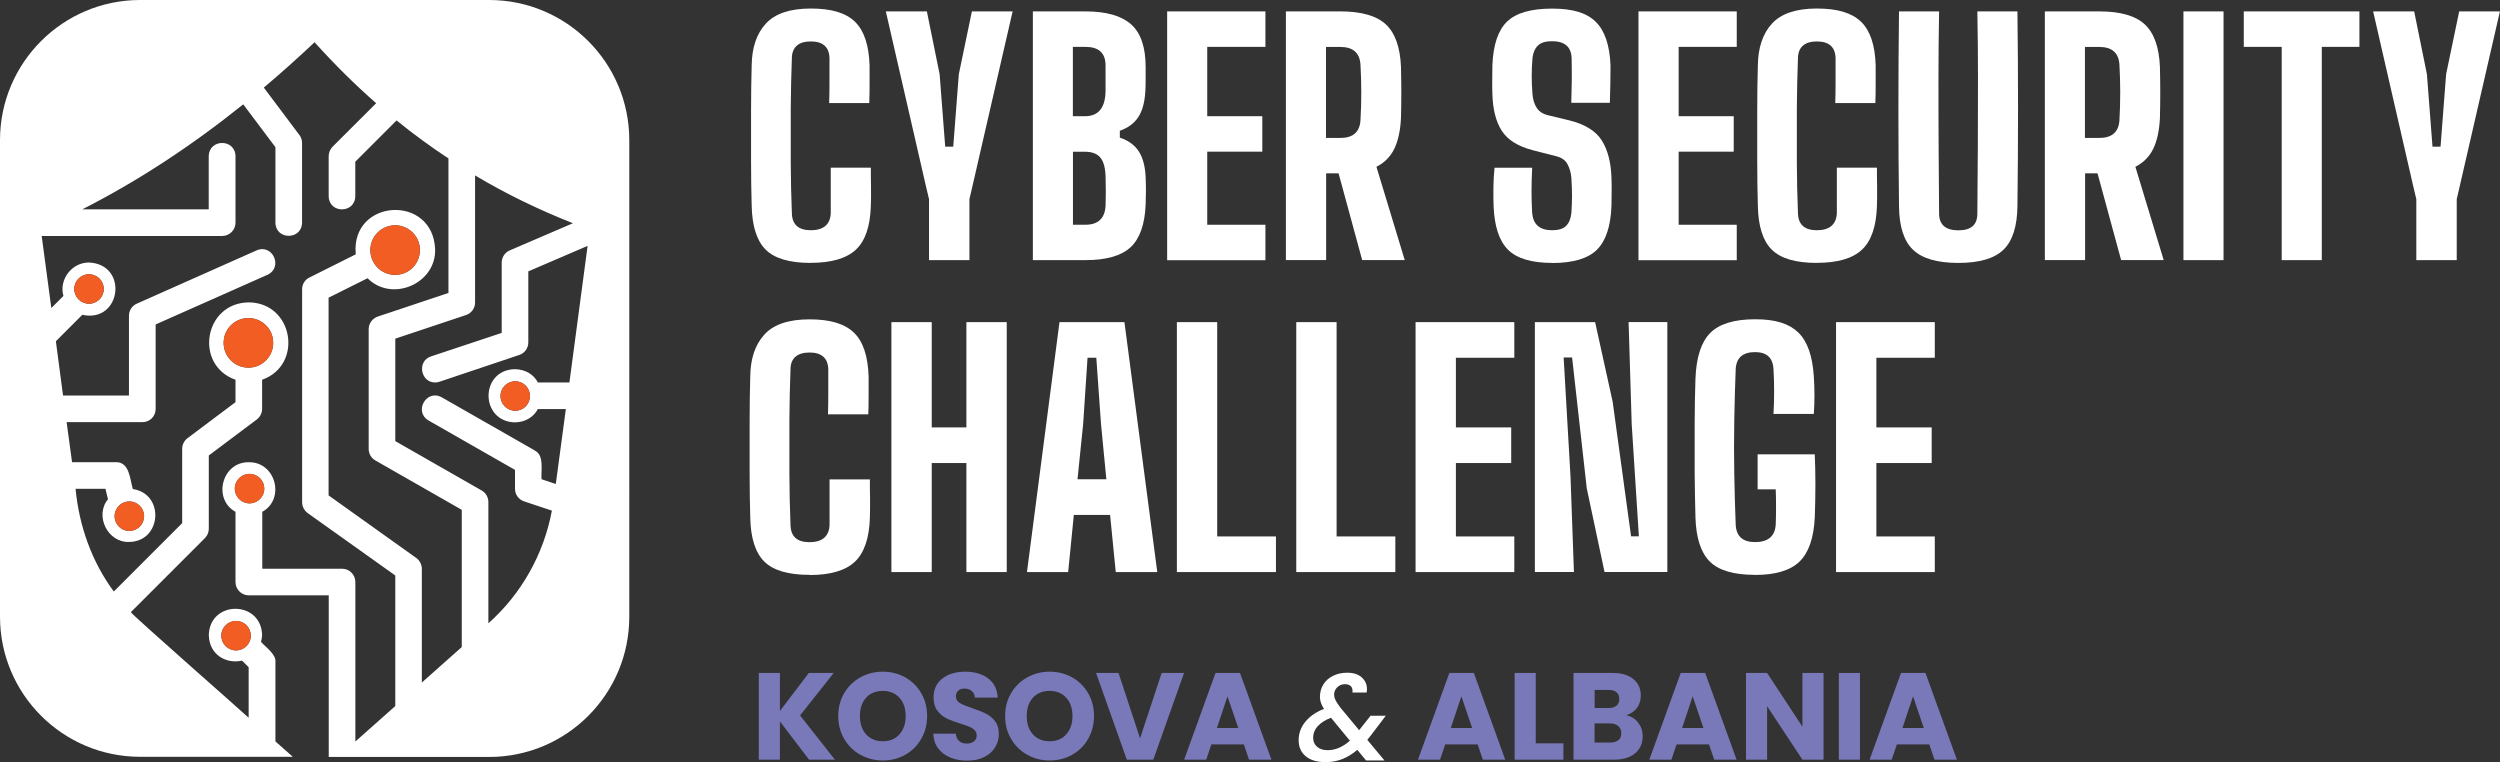 <?xml version="1.0" encoding="UTF-8"?><svg id="Layer_2" xmlns="http://www.w3.org/2000/svg" viewBox="0 0 313.69 95.63"><rect x="0" y="0" width="313.69" height="95.63" fill="#333333" stroke="none"/><defs><style>.cls-1{fill:#f15d22;}.cls-2{fill:#fff;}.cls-3{fill:#7979b9;}</style></defs><g id="Layer_1-2"><path class="cls-2" d="M101.74,32.99c-2.65,0-4.54-.55-5.66-1.66s-1.7-2.93-1.76-5.48c-.05-1.69-.08-3.58-.08-5.68v-6.28c0-2.09.03-4,.08-5.72.03-2.21.62-3.95,1.78-5.21,1.16-1.26,3.04-1.89,5.64-1.89s4.4.55,5.54,1.66c1.14,1.11,1.75,2.93,1.83,5.48v2.34c0,.91-.01,1.7-.04,2.38h-5.03c.03-.81.04-1.75.04-2.83v-2.83c-.05-1.38-.83-2.07-2.34-2.07s-2.35.69-2.38,2.07c-.08,2-.12,4.13-.14,6.38-.01,2.25-.01,4.49,0,6.73.01,2.24.06,4.36.14,6.36.03,1.43.82,2.15,2.38,2.15s2.45-.71,2.5-2.15v-5.7h5.03c0,.73,0,1.52.02,2.38s0,1.66-.02,2.42c-.08,2.55-.7,4.38-1.87,5.48s-3.06,1.66-5.66,1.66Z"/><path class="cls-2" d="M116.57,32.64v-7.65l-.39-1.64-5.03-21.92h5.15l1.6,7.88.7,9.09h1.01l.7-9.09,1.64-7.88h5.11l-5.03,21.88-.39,1.68v7.65h-5.07Z"/><path class="cls-2" d="M129.6,32.64V1.43h6.59c2.6,0,4.51.54,5.73,1.62,1.22,1.08,1.83,2.87,1.83,5.36v1.64c0,.49-.01.98-.04,1.44-.08,1.35-.37,2.42-.88,3.2-.51.78-1.28,1.35-2.32,1.72v.86c1.09.36,1.89.95,2.4,1.76.51.81.79,1.89.84,3.24.05,1.12.05,2.25,0,3.39-.1,2.5-.74,4.29-1.89,5.36-1.16,1.08-3.05,1.62-5.68,1.62h-6.59ZM134.63,14.58h1.52c1.69,0,2.55-1.07,2.57-3.2v-3.24c-.03-1.51-.87-2.26-2.54-2.26h-1.56v8.7ZM134.63,28.2h1.56c1.66,0,2.51-.86,2.54-2.57.03-1.04.03-2.08,0-3.12,0-1.25-.2-2.14-.61-2.67-.4-.53-1.06-.8-1.97-.8h-1.52v9.17Z"/><path class="cls-2" d="M146.45,32.64V1.43h12.33v4.45h-7.3v8.7h6.91v4.45h-6.91v9.17h7.3v4.45h-12.33Z"/><path class="cls-2" d="M161.35,32.64V1.43h6.83c2.63,0,4.53.54,5.7,1.62,1.17,1.08,1.81,2.87,1.91,5.36.03,1.25.04,2.33.04,3.24s-.01,1.96-.04,3.16c-.08,1.59-.36,2.87-.84,3.86-.48.99-1.23,1.74-2.24,2.26l3.55,11.7h-5.34l-2.96-10.88h-1.56v10.88h-5.03ZM166.38,17.31h1.79c1.61,0,2.46-.75,2.54-2.26.13-2.29.13-4.59,0-6.9-.08-1.51-.92-2.26-2.54-2.26h-1.79v11.43Z"/><path class="cls-2" d="M194.78,32.99c-2.6,0-4.45-.55-5.56-1.66s-1.71-2.93-1.81-5.48c-.03-.78-.03-1.59-.02-2.42.01-.83.06-1.62.14-2.38h4.72c-.05.99-.08,1.98-.08,2.96s.03,1.9.08,2.73c.13,1.43.96,2.15,2.5,2.15.81,0,1.39-.18,1.76-.55s.58-.9.66-1.6c.05-.78.08-1.51.08-2.18s-.03-1.42-.08-2.22c-.05-.65-.21-1.23-.49-1.74-.27-.51-.75-.84-1.42-1l-2.89-.74c-1.9-.49-3.21-1.31-3.94-2.46-.73-1.14-1.12-2.68-1.17-4.6-.03-.62-.03-1.24-.02-1.83.01-.6.02-1.2.02-1.79.1-2.55.71-4.37,1.83-5.46s3-1.64,5.66-1.64,4.35.55,5.48,1.66c1.13,1.11,1.75,2.93,1.85,5.48,0,.6,0,1.33-.02,2.2-.01.87-.03,1.7-.06,2.48h-4.84c.03-.94.04-1.87.06-2.81.01-.94,0-1.87-.02-2.81-.05-1.4-.87-2.11-2.46-2.11-.81,0-1.4.18-1.77.55-.38.36-.6.88-.68,1.56-.13,1.48-.13,2.99,0,4.53.05.68.23,1.25.53,1.72s.79.78,1.46.94l2.58.62c2,.49,3.38,1.34,4.13,2.54.75,1.2,1.16,2.77,1.21,4.72.03.62.03,1.22.02,1.77-.01.56-.02,1.14-.02,1.74-.1,2.55-.71,4.38-1.83,5.48s-2.98,1.66-5.58,1.66Z"/><path class="cls-2" d="M205.59,32.64V1.43h12.33v4.45h-7.29v8.7h6.91v4.45h-6.91v9.17h7.29v4.45h-12.33Z"/><path class="cls-2" d="M227.98,32.99c-2.65,0-4.54-.55-5.66-1.66s-1.7-2.93-1.75-5.48c-.05-1.69-.08-3.58-.08-5.68v-6.28c0-2.09.03-4,.08-5.72.03-2.21.62-3.95,1.77-5.21,1.16-1.26,3.04-1.89,5.64-1.89s4.39.55,5.54,1.66c1.14,1.11,1.76,2.93,1.83,5.48v2.34c0,.91-.01,1.7-.04,2.38h-5.03c.03-.81.04-1.75.04-2.83v-2.83c-.05-1.38-.83-2.07-2.34-2.07s-2.35.69-2.38,2.07c-.08,2-.12,4.13-.14,6.38-.01,2.25-.01,4.49,0,6.73.01,2.24.06,4.36.14,6.36.03,1.43.82,2.15,2.38,2.15s2.44-.71,2.5-2.15v-5.7h5.03c0,.73,0,1.52.02,2.38s0,1.66-.02,2.42c-.08,2.55-.7,4.38-1.87,5.48-1.17,1.11-3.06,1.66-5.66,1.66Z"/><path class="cls-2" d="M245.73,32.99c-2.65,0-4.55-.55-5.7-1.66s-1.73-2.93-1.75-5.48c-.1-8.14-.1-16.28,0-24.42h5.03c-.05,2.71-.08,5.49-.08,8.37s0,5.75.02,8.62c.01,2.87.03,5.66.06,8.37,0,1.4.81,2.11,2.42,2.11s2.38-.7,2.38-2.11c.03-2.7.04-5.49.06-8.37.01-2.87.02-5.75.02-8.62s-.03-5.66-.08-8.37h5.03c.1,8.14.1,16.28,0,24.42-.03,2.55-.61,4.38-1.75,5.48-1.14,1.11-3.03,1.66-5.66,1.66Z"/><path class="cls-2" d="M256.58,32.64V1.43h6.83c2.63,0,4.53.54,5.7,1.62,1.17,1.08,1.81,2.87,1.91,5.36.03,1.25.04,2.33.04,3.24s-.01,1.96-.04,3.16c-.08,1.59-.36,2.87-.84,3.86-.48.99-1.23,1.74-2.24,2.26l3.55,11.7h-5.34l-2.96-10.88h-1.56v10.88h-5.03ZM261.61,17.31h1.79c1.61,0,2.46-.75,2.54-2.26.13-2.29.13-4.59,0-6.9-.08-1.51-.92-2.26-2.54-2.26h-1.79v11.43Z"/><path class="cls-2" d="M273.97,32.64V1.43h5.03v31.21h-5.03Z"/><path class="cls-2" d="M286.3,32.64V5.88h-4.76V1.43h14.51v4.45h-4.72v26.76h-5.03Z"/><path class="cls-2" d="M303.19,32.64v-7.65l-.39-1.64-5.03-21.92h5.15l1.6,7.88.7,9.09h1.01l.7-9.09,1.64-7.88h5.11l-5.03,21.88-.39,1.68v7.65h-5.07Z"/><path class="cls-2" d="M101.58,72.13c-2.67,0-4.56-.55-5.68-1.67-1.12-1.11-1.71-2.95-1.76-5.51-.05-1.7-.08-3.6-.08-5.7v-6.31c0-2.1.03-4.02.08-5.74.03-2.22.62-3.96,1.78-5.23,1.16-1.27,3.05-1.9,5.66-1.9s4.42.56,5.57,1.67c1.15,1.11,1.76,2.95,1.84,5.51v2.35c0,.92-.01,1.71-.04,2.39h-5.06c.03-.81.04-1.76.04-2.84v-2.84c-.05-1.38-.84-2.08-2.35-2.08s-2.37.69-2.39,2.08c-.08,2.01-.12,4.15-.14,6.41-.01,2.26-.01,4.51,0,6.76.01,2.25.06,4.38.14,6.39.03,1.44.82,2.16,2.39,2.16s2.46-.72,2.51-2.16v-5.72h5.06c0,.73,0,1.53.02,2.39.01.86,0,1.67-.02,2.43-.08,2.56-.71,4.4-1.88,5.51-1.18,1.11-3.07,1.67-5.68,1.67Z"/><path class="cls-2" d="M111.85,71.78v-31.36h5.06v13.21h4.35v-13.21h5.06v31.36h-5.06v-13.68h-4.35v13.68h-5.06Z"/><path class="cls-2" d="M128.86,71.78l4.08-31.36h8.15l4.12,31.36h-5.21l-.71-7.17h-4.55l-.71,7.17h-5.17ZM135.21,60.14h3.61l-.67-6.94-.59-8.31h-1.1l-.55,8.31-.71,6.94Z"/><path class="cls-2" d="M147.67,71.78v-31.36h5.06v26.89h7.37v4.47h-12.42Z"/><path class="cls-2" d="M162.65,71.78v-31.36h5.06v26.89h7.37v4.47h-12.42Z"/><path class="cls-2" d="M177.62,71.78v-31.36h12.39v4.47h-7.33v8.74h6.94v4.47h-6.94v9.21h7.33v4.47h-12.39Z"/><path class="cls-2" d="M192.59,71.78v-31.36h7.56l2.2,9.99,2.31,16.89h.98l-.9-14.07-.39-12.82h4.86v31.36h-7.88l-2.23-10.5-1.84-16.42h-1.06l.86,14.93.43,11.99h-4.9Z"/><path class="cls-2" d="M220.22,72.13c-2.67,0-4.56-.55-5.68-1.67-1.12-1.11-1.72-2.95-1.8-5.51-.05-1.7-.08-3.59-.1-5.66-.01-2.08-.01-4.15,0-6.21.01-2.06.04-3.92.1-5.57.1-2.69.73-4.61,1.86-5.74s3.01-1.71,5.62-1.71,4.29.56,5.43,1.67c1.14,1.11,1.78,2.95,1.94,5.51.05.71.08,1.49.08,2.35s-.03,1.65-.08,2.35h-5.06c.05-.81.08-1.75.08-2.82s-.03-2.01-.08-2.82c-.08-1.41-.85-2.12-2.31-2.12-1.54,0-2.35.71-2.43,2.12-.08,2.01-.14,4.15-.18,6.41-.04,2.26-.04,4.51,0,6.76.04,2.25.1,4.38.18,6.39.08,1.44.89,2.16,2.43,2.16,1.62,0,2.48-.72,2.59-2.16.03-.6.04-1.35.04-2.23s-.01-1.63-.04-2.23h-2.27v-4.39h7.17c.05,1.12.08,2.39.08,3.8s-.03,2.8-.08,4.15c-.13,2.56-.77,4.4-1.92,5.51-1.15,1.11-3.01,1.67-5.57,1.67Z"/><path class="cls-2" d="M230.38,71.78v-31.36h12.39v4.47h-7.33v8.74h6.94v4.47h-6.94v9.21h7.33v4.47h-12.39Z"/><path class="cls-3" d="M101.52,95.32l-3.66-4.8v4.8h-2.65v-10.88h2.65v4.77l3.63-4.77h3.12l-4.22,5.33,4.37,5.55h-3.24Z"/><path class="cls-3" d="M107.96,94.71c-.85-.47-1.53-1.14-2.03-1.99-.5-.85-.75-1.81-.75-2.88s.25-2.02.75-2.87c.5-.85,1.18-1.51,2.03-1.98.85-.47,1.79-.71,2.81-.71s1.96.24,2.81.71c.85.48,1.52,1.14,2.01,1.98.49.85.74,1.8.74,2.87s-.25,2.02-.74,2.88c-.5.85-1.17,1.52-2.01,1.99-.85.48-1.78.71-2.8.71s-1.96-.24-2.81-.71ZM112.86,92.14c.52-.58.78-1.34.78-2.29s-.26-1.73-.78-2.3c-.52-.57-1.22-.86-2.08-.86s-1.58.28-2.1.85c-.52.57-.78,1.34-.78,2.31s.26,1.73.78,2.3c.52.57,1.22.86,2.1.86s1.56-.29,2.08-.87Z"/><path class="cls-3" d="M119.22,95.04c-.63-.26-1.13-.64-1.51-1.15-.38-.51-.58-1.12-.6-1.83h2.82c.04.4.18.71.42.92.24.21.55.32.93.32s.7-.09.93-.27c.23-.18.34-.43.34-.75,0-.27-.09-.49-.27-.67-.18-.18-.4-.32-.67-.43s-.64-.24-1.12-.39c-.7-.22-1.28-.43-1.72-.65-.44-.22-.83-.54-1.15-.96s-.48-.98-.48-1.66c0-1.01.37-1.81,1.1-2.38.73-.57,1.69-.86,2.87-.86s2.16.29,2.9.86c.73.57,1.13,1.37,1.18,2.39h-2.87c-.02-.35-.15-.63-.39-.83-.24-.2-.54-.3-.92-.3-.32,0-.58.08-.77.26-.2.17-.29.42-.29.74,0,.35.17.62.5.82.33.2.85.41,1.55.64.7.24,1.27.46,1.71.68s.82.53,1.14.95c.32.41.48.95.48,1.6s-.16,1.18-.47,1.69c-.31.51-.77.91-1.37,1.21s-1.31.45-2.12.45-1.51-.13-2.14-.39Z"/><path class="cls-3" d="M128.9,94.71c-.85-.47-1.53-1.14-2.03-1.99-.5-.85-.75-1.81-.75-2.88s.25-2.02.75-2.87c.5-.85,1.18-1.51,2.03-1.98.85-.47,1.79-.71,2.81-.71s1.96.24,2.81.71c.85.48,1.52,1.14,2.01,1.98.49.85.74,1.8.74,2.87s-.25,2.02-.74,2.88-1.17,1.52-2.01,1.99c-.85.48-1.78.71-2.81.71s-1.96-.24-2.81-.71ZM133.79,92.14c.52-.58.78-1.34.78-2.29s-.26-1.73-.78-2.3c-.52-.57-1.22-.86-2.08-.86s-1.58.28-2.1.85-.78,1.34-.78,2.31.26,1.73.78,2.3,1.22.86,2.1.86,1.56-.29,2.08-.87Z"/><path class="cls-3" d="M148.57,84.44l-3.86,10.88h-3.32l-3.86-10.88h2.82l2.7,8.21,2.71-8.21h2.8Z"/><path class="cls-3" d="M156.06,93.4h-4.06l-.65,1.92h-2.77l3.94-10.88h3.07l3.94,10.88h-2.81l-.65-1.92ZM155.37,91.35l-1.35-3.98-1.33,3.98h2.68Z"/><path class="cls-3" d="M185.4,93.4h-4.06l-.65,1.92h-2.77l3.94-10.88h3.07l3.94,10.88h-2.81l-.65-1.92ZM184.72,91.35l-1.35-3.98-1.33,3.98h2.68Z"/><path class="cls-3" d="M192.7,93.27h3.47v2.05h-6.12v-10.88h2.65v8.83Z"/><path class="cls-3" d="M205.55,90.68c.38.49.57,1.05.57,1.68,0,.91-.32,1.63-.95,2.16-.64.53-1.52.8-2.66.8h-5.07v-10.88h4.9c1.11,0,1.97.25,2.6.76.62.51.94,1.19.94,2.06,0,.64-.17,1.17-.5,1.6-.34.42-.78.72-1.34.88.63.13,1.14.45,1.52.94ZM200.09,88.84h1.74c.43,0,.77-.1,1-.29.23-.19.35-.47.35-.84s-.12-.66-.35-.85c-.23-.2-.57-.29-1-.29h-1.74v2.28ZM203.07,92.88c.24-.2.36-.49.36-.88s-.13-.68-.38-.9c-.25-.22-.6-.33-1.05-.33h-1.92v2.4h1.95c.44,0,.79-.1,1.03-.3Z"/><path class="cls-3" d="M214.43,93.4h-4.06l-.65,1.92h-2.77l3.94-10.88h3.07l3.94,10.88h-2.81l-.65-1.92ZM213.74,91.35l-1.35-3.98-1.33,3.98h2.68Z"/><path class="cls-3" d="M228.81,95.32h-2.65l-4.43-6.71v6.71h-2.65v-10.88h2.65l4.43,6.74v-6.74h2.65v10.88Z"/><path class="cls-3" d="M233.38,84.44v10.88h-2.65v-10.88h2.65Z"/><path class="cls-3" d="M242.07,93.4h-4.06l-.65,1.92h-2.77l3.94-10.88h3.07l3.94,10.88h-2.81l-.65-1.92ZM241.39,91.35l-1.35-3.98-1.33,3.98h2.68Z"/><path class="cls-2" d="M171.55,92.82l2.17,2.6h-2.31l-1.1-1.33c-.61.52-1.24.9-1.89,1.16-.65.25-1.35.38-2.11.38-1.04,0-1.87-.24-2.46-.73-.6-.49-.9-1.16-.9-2.03s.29-1.65.86-2.33c.57-.69,1.35-1.22,2.32-1.59-.34-.52-.51-1.01-.51-1.49,0-.59.14-1.12.43-1.58.29-.47.7-.83,1.22-1.08.52-.26,1.12-.39,1.79-.39.77,0,1.38.2,1.81.59.43.39.65.88.65,1.47,0,.13-.02.28-.05.43h-1.77c0-.05.01-.12.01-.22,0-.26-.08-.46-.25-.61-.17-.15-.4-.22-.69-.22-.39,0-.72.13-.98.39-.26.26-.39.56-.39.91,0,.23.06.46.18.71.12.24.32.55.6.92l2.36,2.84,1.43-1.81h1.91l-1.81,2.39-.51.64ZM169.37,92.93l-2.36-2.87c-.69.26-1.24.6-1.64,1.03-.4.43-.6.93-.6,1.5,0,.46.16.82.49,1.11s.77.43,1.33.43c.97,0,1.9-.4,2.79-1.19Z"/><path class="cls-2" d="M61.36,0H17.59C7.88,0,0,7.88,0,17.59v59.78c0,9.72,7.88,17.59,17.59,17.59h19.15l-2.18-1.93v-10c.09-.94-1.26-1.86-1.81-2.49.07-.26.12-.55.14-.85-.12-4.39-6.57-4.41-6.69,0,.07,2.59,2.32,3.64,4.17,3.2l.83.83v6.34c-.65-.63-14.78-13.03-14.78-13.25l9.3-9.3c.31-.31.48-.73.48-1.18v-9.18l6.01-4.51c.43-.32.68-.82.68-1.35v-3.64c5.21-1.86,3.93-9.66-1.67-9.71-5.62.05-6.9,7.85-1.67,9.71v2.81l-6.01,4.51c-.43.32-.68.82-.68,1.35v9.32l-8.58,8.58c-2.76-3.73-4.36-8.24-4.8-12.89h3.75l.32,1.31c-1.7,2.06-.05,5.45,2.64,5.36,4.1-.03,4.51-6.03.48-6.64-.37-1.19-.39-3.41-2.15-3.37h-5.48l-.68-5.02h9.5c.94,0,1.67-.73,1.67-1.67v-10.59l14.03-6.23c1.99-.92.68-3.92-1.35-3.07l-15.04,6.69c-.6.26-.99.85-.99,1.52v10.01H7.91l-.9-6.81,3.32-3.32c4.87,1.07,5.84-6.32.85-6.56-2.15-.03-3.81,2.13-3.22,4.19l-1.52,1.52-1.21-9.04h22.65c.92,0,1.67-.75,1.67-1.67v-8.35c-.05-2.2-3.3-2.2-3.36,0v6.68h-15.87c6.93-3.53,13.63-7.9,20.2-13.18l4.04,5.38v9.47c.03,2.2,3.3,2.2,3.34,0v-10.01c0-.37-.12-.72-.34-1l-4.46-5.94c2.15-1.81,4.26-3.7,6.37-5.69,2.45,2.72,5.02,5.28,7.73,7.65l-5.48,5.47c-.31.32-.48.75-.48,1.19v5.01c.03,2.2,3.3,2.2,3.34,0v-4.33l5.18-5.18c2.09,1.7,4.27,3.29,6.51,4.77v16.88l-8.87,2.96c-.68.24-1.14.87-1.14,1.58v15.02c0,.61.32,1.16.83,1.45l10.85,6.2v17.22l-5.01,4.45v-14.27c0-.55-.27-1.04-.7-1.36l-11-7.85v-24.81l4.89-2.44c3.01,3.05,8.58.73,8.48-3.61-.26-7.02-10.63-6.37-9.96.61l-5.81,2.91c-.58.27-.92.85-.92,1.48v26.72c0,.53.26,1.04.7,1.36l10.99,7.83v16.38l-5.01,4.45v-20.01c0-.92-.75-1.67-1.67-1.67h-10.01v-7.14c2.91-1.6,1.69-6.28-1.69-6.22-3.36-.07-4.58,4.62-1.67,6.22v8.81c0,.92.75,1.67,1.67,1.67h10.03v20.28h20.12c9.72,0,17.59-7.88,17.59-17.59V17.59c0-9.72-7.88-17.59-17.59-17.59ZM29.62,81.61c-1.02,0-1.85-.83-1.85-1.85s.83-1.85,1.85-1.85,1.85.83,1.85,1.85-.83,1.85-1.85,1.85ZM28.06,43.02c0-1.72,1.39-3.11,3.11-3.11s3.11,1.39,3.11,3.11-1.39,3.11-3.11,3.11-3.11-1.39-3.11-3.11ZM16.23,62.92c1.02,0,1.85.83,1.85,1.85s-.83,1.85-1.85,1.85-1.85-.83-1.85-1.85.83-1.85,1.85-1.85ZM11.17,34.41c1.02,0,1.85.83,1.85,1.85s-.83,1.85-1.85,1.85-1.85-.83-1.85-1.85.83-1.85,1.85-1.85ZM49.58,28.27c1.72,0,3.11,1.39,3.11,3.11s-1.39,3.11-3.11,3.11-3.11-1.39-3.11-3.11,1.39-3.11,3.11-3.11ZM31.31,63.16c-1.02,0-1.85-.83-1.85-1.85s.83-1.85,1.85-1.85,1.85.83,1.85,1.85-.83,1.85-1.85,1.85ZM71.44,47.99h-3.95c-.49-.94-1.46-1.63-2.88-1.67-4.41.1-4.41,6.56,0,6.68,1.41-.03,2.38-.75,2.88-1.67h3.51l-1.26,9.4-1.79-.6c-.09-1.04.37-3.01-.83-3.58v-.02l-11.7-6.68c-1.91-1.06-3.54,1.79-1.65,2.91l10.85,6.2v2.37c0,.72.46,1.35,1.14,1.58l3.49,1.16c-1.02,5.45-3.81,10.44-7.97,14.14v-15.21c0-.6-.32-1.16-.83-1.45l-10.85-6.2v-12.86l8.87-2.96c.68-.22,1.14-.85,1.14-1.58v-15.94c3.9,2.33,8,4.31,12.28,6l-7.94,3.41c-.61.27-1,.87-1,1.53v8.82l-8.87,2.95c-1.79.58-1.31,3.29.53,3.27.17,0,.36-.03.53-.09l10.01-3.36c.68-.22,1.14-.85,1.14-1.58v-8.91l7.44-3.2-2.28,17.13ZM66.5,49.69c0,1.02-.83,1.85-1.85,1.85s-1.85-.83-1.85-1.85.83-1.85,1.85-1.85,1.85.83,1.85,1.85Z"/><path class="cls-1" d="M29.62,81.61c-1.02,0-1.85-.83-1.85-1.85s.83-1.85,1.85-1.85,1.85.83,1.85,1.85-.83,1.85-1.85,1.85Z"/><path class="cls-1" d="M28.06,43.02c0-1.72,1.39-3.11,3.11-3.11s3.11,1.39,3.11,3.11-1.39,3.11-3.11,3.11-3.11-1.39-3.11-3.11Z"/><path class="cls-1" d="M16.23,62.92c1.02,0,1.85.83,1.85,1.85s-.83,1.85-1.85,1.85-1.85-.83-1.85-1.85.83-1.85,1.85-1.85Z"/><path class="cls-1" d="M11.17,34.41c1.02,0,1.85.83,1.85,1.85s-.83,1.85-1.85,1.85-1.85-.83-1.85-1.85.83-1.85,1.85-1.85Z"/><path class="cls-1" d="M49.58,28.27c1.72,0,3.11,1.39,3.11,3.11s-1.39,3.11-3.11,3.11-3.11-1.39-3.11-3.11,1.39-3.11,3.11-3.11Z"/><path class="cls-1" d="M31.31,63.16c-1.02,0-1.85-.83-1.85-1.85s.83-1.85,1.85-1.85,1.85.83,1.85,1.85-.83,1.85-1.85,1.85Z"/><path class="cls-1" d="M66.5,49.69c0,1.02-.83,1.85-1.85,1.85s-1.85-.83-1.85-1.85.83-1.85,1.85-1.85,1.85.83,1.85,1.85Z"/></g></svg>
